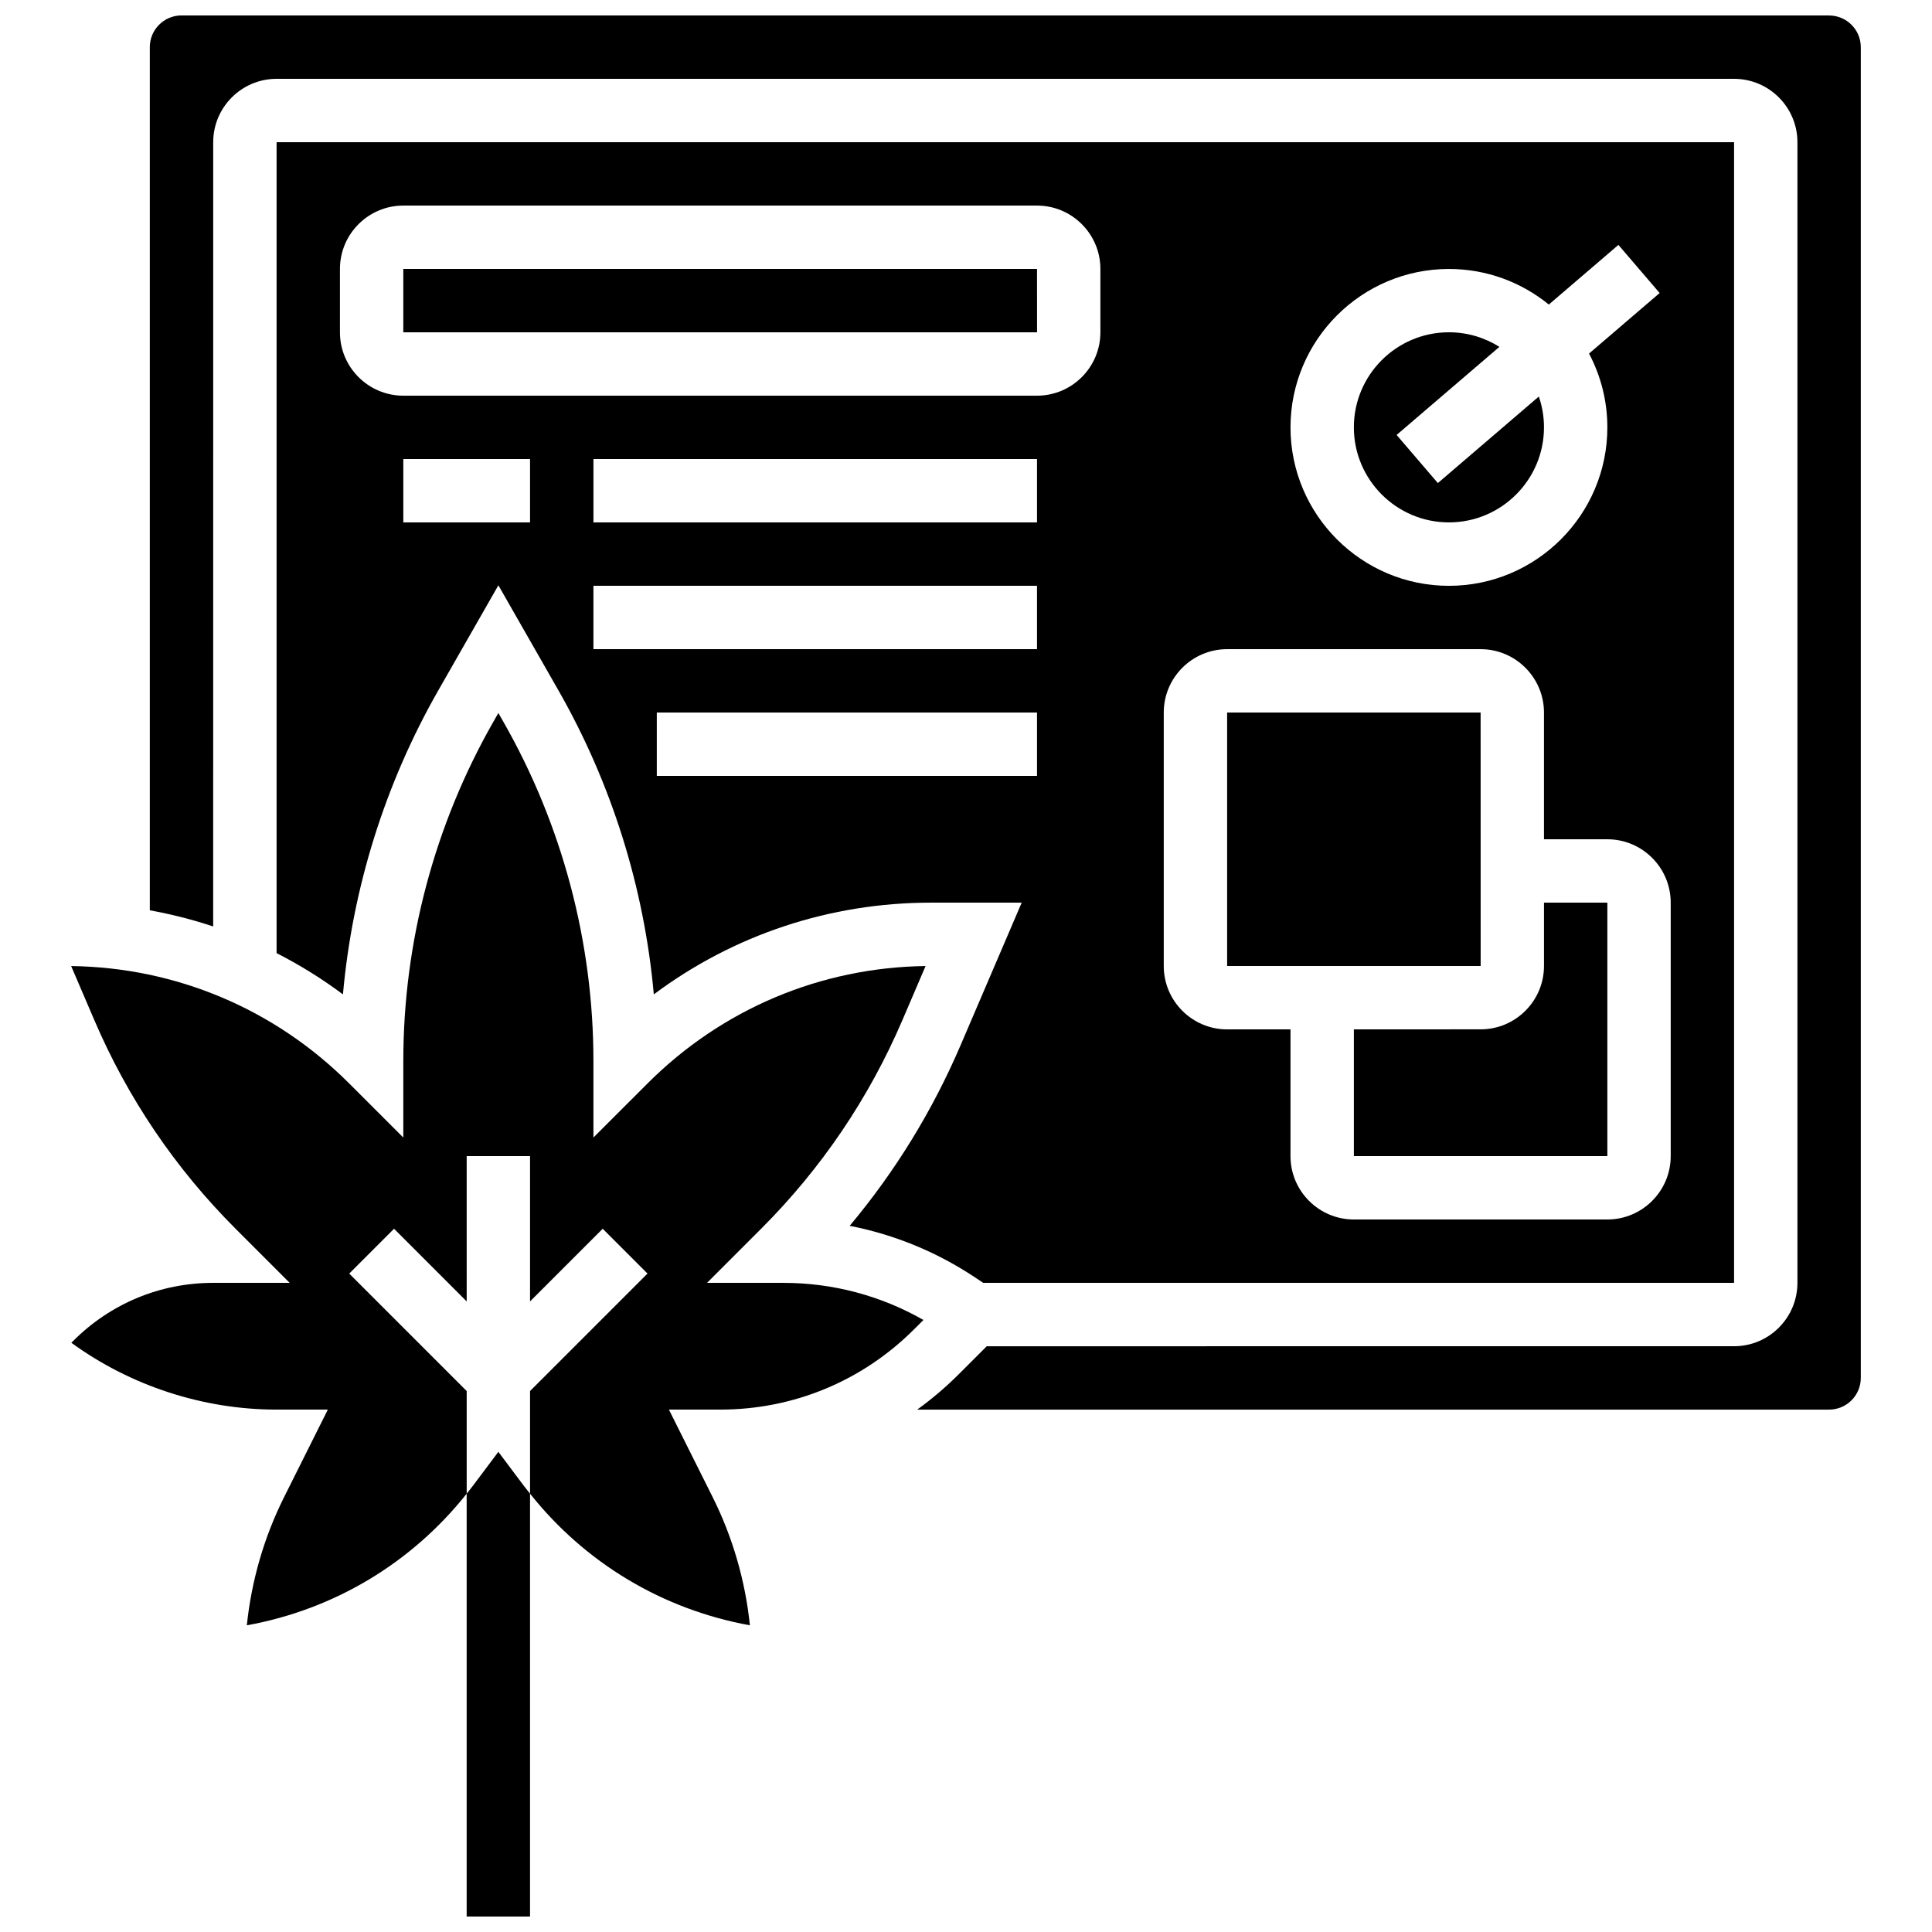 <?xml version="1.0" encoding="UTF-8"?>
<!-- Uploaded to: SVG Repo, www.svgrepo.com, Generator: SVG Repo Mixer Tools -->
<svg width="800px" height="800px" version="1.1" viewBox="144 144 512 512" xmlns="http://www.w3.org/2000/svg">
 <defs>
  <clipPath id="b">
   <path d="m267 528h18v123.9h-18z"/>
  </clipPath>
  <clipPath id="a">
   <path d="m183 148.09h455v369.91h-455z"/>
  </clipPath>
 </defs>
 <g clip-path="url(#b)">
  <path d="m276.07 528.75-6.719 8.957c-0.543 0.727-1.117 1.426-1.68 2.133v112.06h16.793v-112.06c-0.562-0.707-1.133-1.406-1.68-2.133z"/>
 </g>
 <path d="m536.39 400-0.012-67.176h-67.176v67.176h67.176 0.012z"/>
 <path d="m502.79 416.79v33.586h67.176v-67.176h-16.793v16.793c0 9.258-7.535 16.793-16.793 16.793z"/>
 <path d="m527.98 282.44c13.891 0 25.191-11.301 25.191-25.191 0-2.856-0.484-5.602-1.367-8.164l-26.758 22.934-10.93-12.75 27.242-23.348c-3.879-2.441-8.465-3.863-13.379-3.863-13.891 0-25.191 11.301-25.191 25.191 0.004 13.891 11.305 25.191 25.191 25.191z"/>
 <path d="m386.25 496.27 2.469-2.465c-11.281-6.445-23.992-9.832-37.07-9.832l-20.273-0.004 14.332-14.336c15.957-15.957 28.555-34.566 37.445-55.305l6.137-14.32c-27.84 0.371-53.961 11.391-73.688 31.117l-14.336 14.332v-20.266c0-31.5-8.262-62.605-23.891-89.957l-1.301-2.277-1.301 2.277c-15.629 27.352-23.891 58.457-23.891 89.957v20.27l-14.336-14.332c-19.727-19.727-45.844-30.746-73.688-31.117l6.137 14.32c8.887 20.742 21.488 39.348 37.445 55.305l14.332 14.332h-20.27c-14 0-27.164 5.453-37.066 15.355l-0.527 0.523c15.703 11.43 34.961 17.711 54.387 17.711h13.586l-11.602 23.207c-5.297 10.594-8.645 22.172-9.863 33.957 23.129-4.184 43.668-16.508 58.262-34.883v-27.203l-31.129-31.129 11.875-11.875 19.254 19.254-0.004-38.504h16.793v38.504l19.254-19.254 11.875 11.875-31.129 31.129v27.203c14.594 18.371 35.133 30.695 58.262 34.879-1.215-11.785-4.566-23.367-9.863-33.957l-11.602-23.203h13.586c19.418 0 37.668-7.562 51.398-21.289z"/>
 <g clip-path="url(#a)">
  <path d="m628.74 148.09h-436.64c-4.629 0-8.398 3.766-8.398 8.398v228.75c5.715 1.043 11.328 2.461 16.793 4.285l0.008-207.84c0-9.258 7.535-16.793 16.793-16.793h386.25c9.258 0 16.793 7.535 16.793 16.793v302.29c0 9.258-7.535 16.793-16.793 16.793l-198.05 0.004-7.379 7.379c-3.461 3.461-7.16 6.606-11.055 9.414h241.67c4.629 0 8.398-3.766 8.398-8.398v-352.66c0-4.633-3.766-8.398-8.398-8.398z"/>
 </g>
 <path d="m418.83 232.06-0.012-16.793h-167.94v16.793h167.94 0.012z"/>
 <path d="m369.17 468.86c11.828 2.297 23.117 6.926 33.281 13.703l2.117 1.41h198.98v-302.29h-386.25v214.9c6.129 3.133 12.016 6.773 17.586 10.938 2.543-28.297 11.164-55.867 25.309-80.621l15.883-27.793 15.883 27.793c14.145 24.754 22.766 52.324 25.309 80.621 21.117-15.777 46.645-24.312 73.48-24.312h24.012l-16.172 37.738c-7.469 17.434-17.332 33.488-29.414 47.914zm49.648-186.41h-117.55v-16.793h117.55zm109.16-67.172c10.031 0 19.246 3.539 26.477 9.43l18.441-15.805 10.93 12.75-18.715 16.043c3.094 5.848 4.856 12.504 4.856 19.566 0 23.148-18.836 41.984-41.984 41.984-23.148 0-41.984-18.836-41.984-41.984-0.004-23.152 18.832-41.984 41.98-41.984zm-75.57 117.55c0-9.258 7.535-16.793 16.793-16.793h67.176c9.258 0 16.793 7.535 16.793 16.793v33.586h16.793c9.258 0 16.793 7.535 16.793 16.793v67.176c0 9.258-7.535 16.793-16.793 16.793h-67.176c-9.258 0-16.793-7.535-16.793-16.793v-33.586h-16.793c-9.258 0-16.793-7.535-16.793-16.793zm-167.94-50.383h-33.586v-16.793h33.586zm-33.586-33.586c-9.258 0-16.793-7.535-16.793-16.793v-16.793c0-9.258 7.535-16.793 16.793-16.793h167.94c9.258 0 16.793 7.535 16.793 16.793v16.793c0 9.258-7.535 16.793-16.793 16.793zm50.383 67.176v-16.793h117.55v16.793zm16.793 33.586v-16.793h100.76v16.793z"/>
</svg>